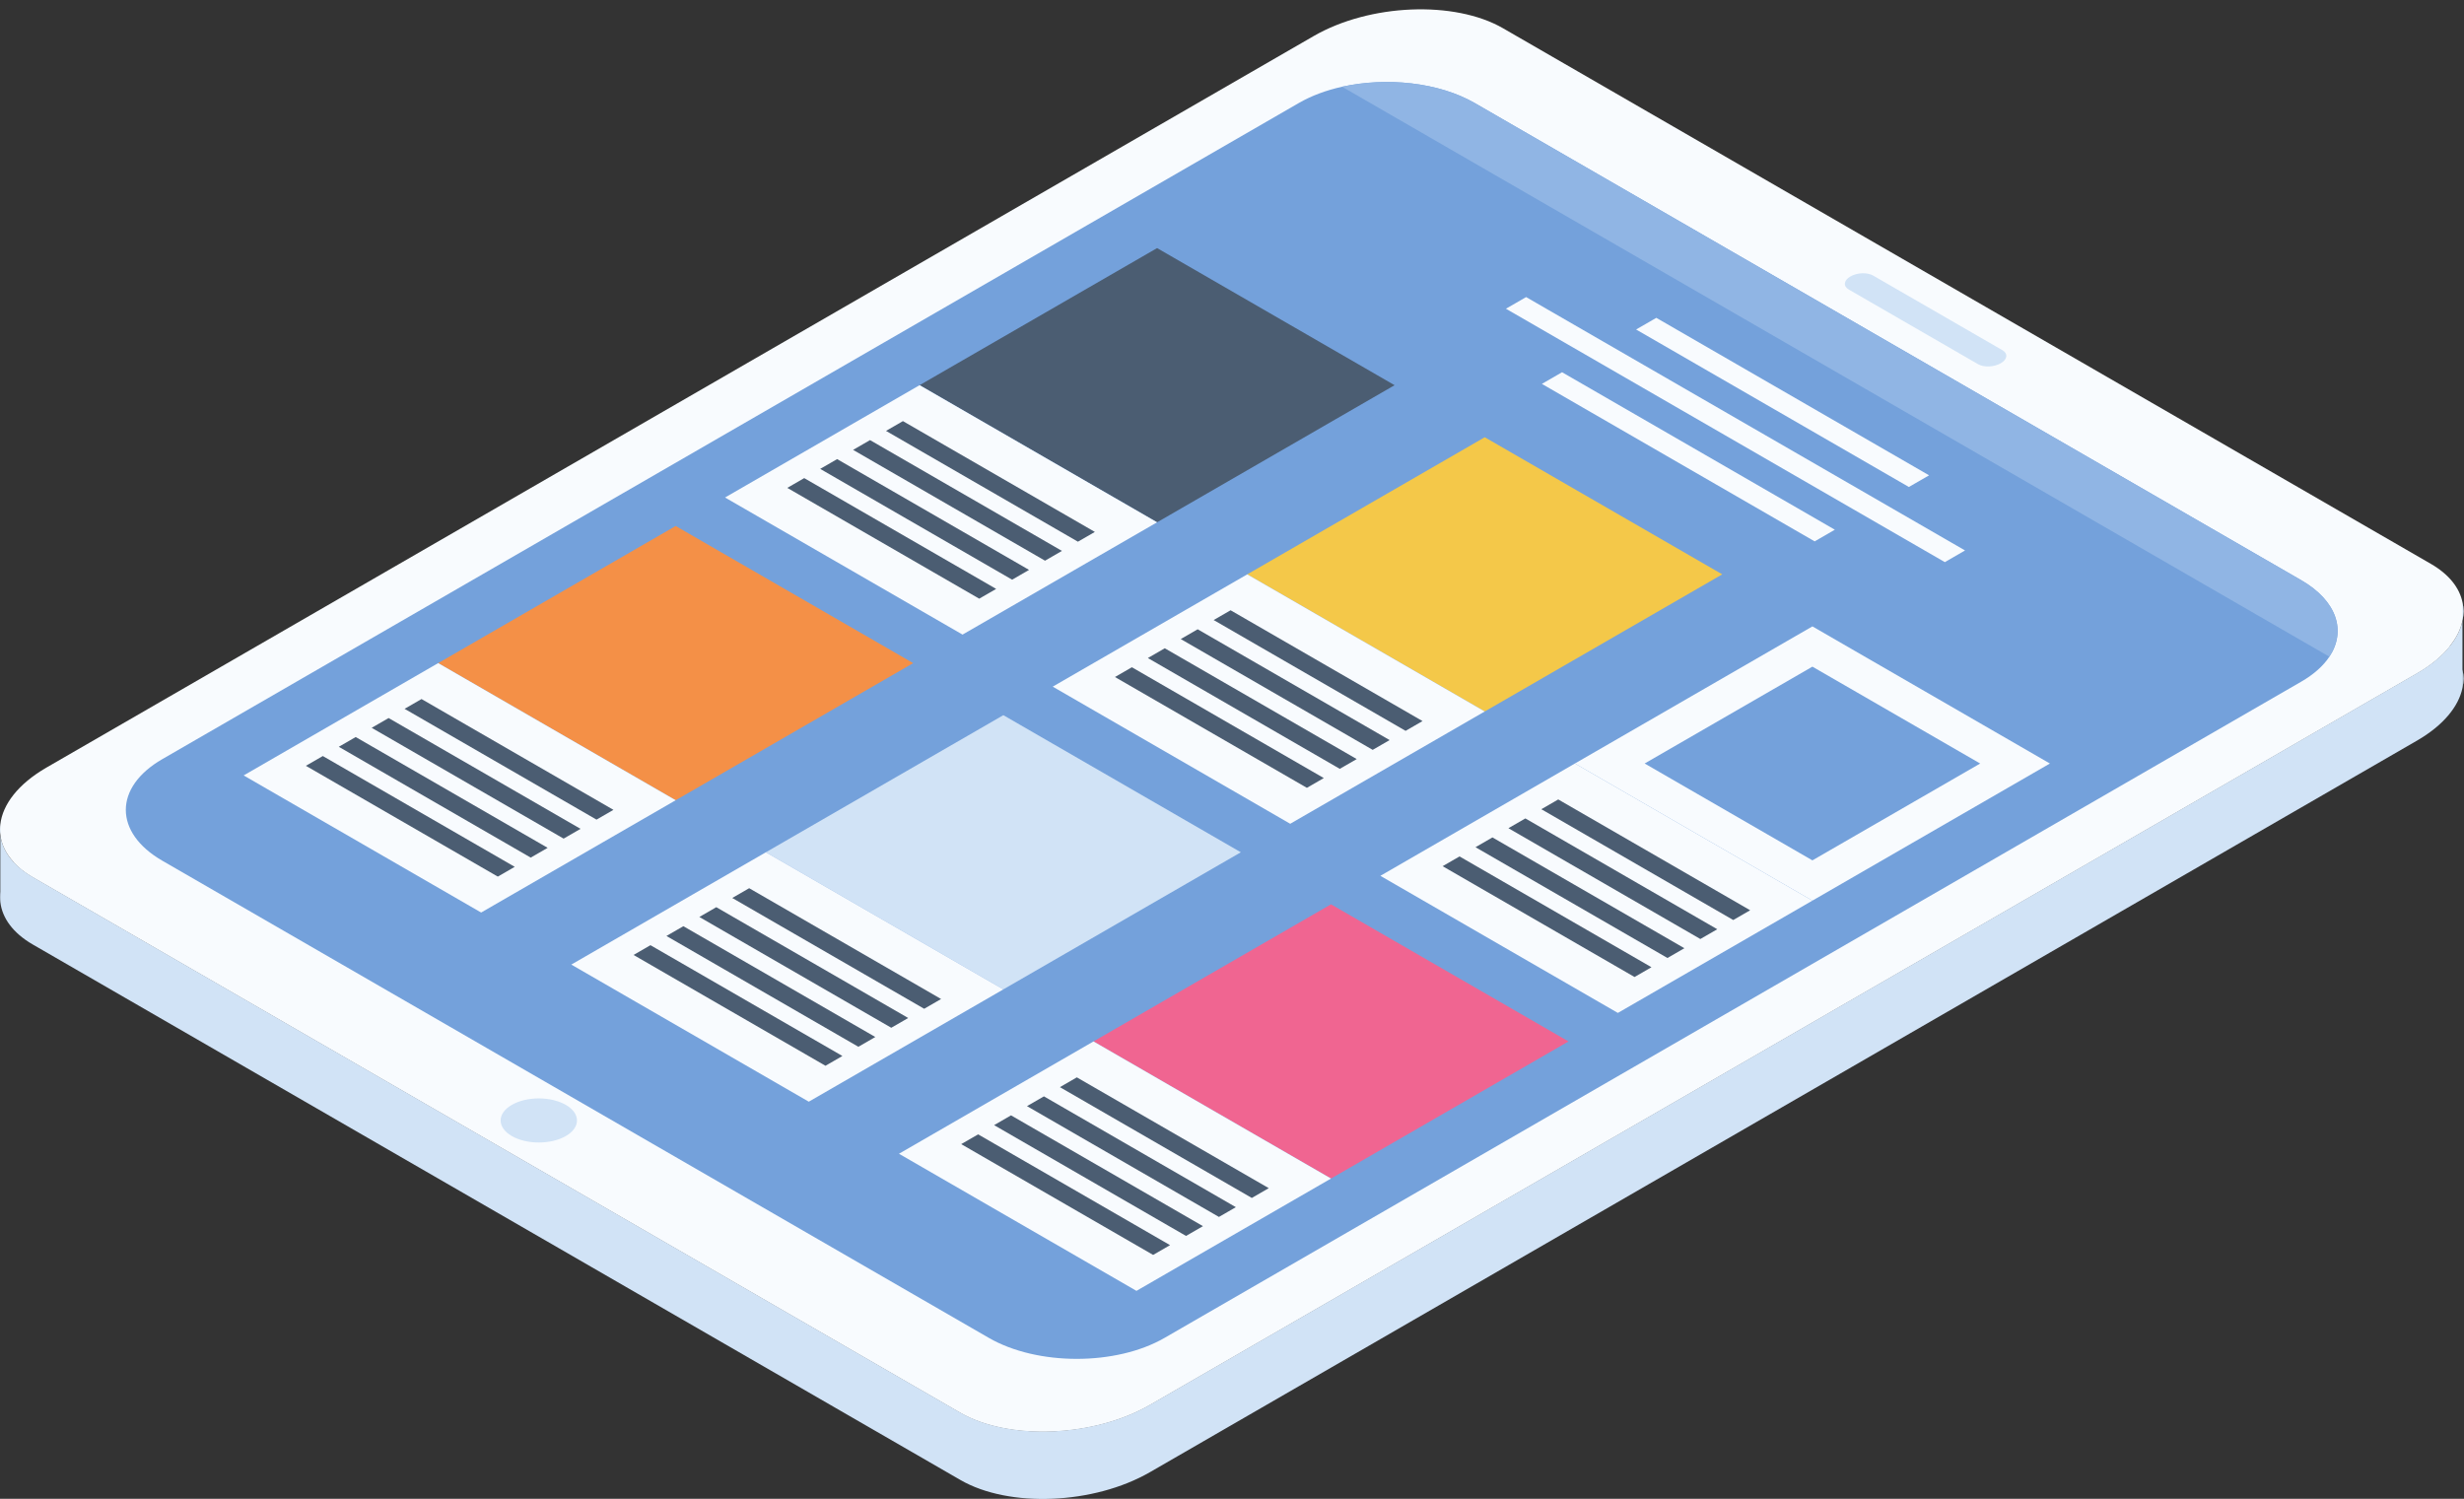 <?xml version="1.0" encoding="UTF-8"?><svg xmlns="http://www.w3.org/2000/svg" xmlns:xlink="http://www.w3.org/1999/xlink" height="273.8" preserveAspectRatio="xMidYMid meet" version="1.0" viewBox="-0.0 -1.7 450.1 273.8" width="450.1" zoomAndPan="magnify"><rect x="-0.0" y="-1.7" width="450.1" height="273.8" fill="#333333" stroke="none"/><defs><clipPath id="a"><path d="M 0 111 L 450 111 L 450 272.129 L 0 272.129 Z M 0 111"/></clipPath></defs><g><g id="change1_1"><path d="M 0.062 161.203 L 0.062 163.074 C -0.027 162.465 -0.012 161.844 0.062 161.203" fill="#d1e3f6"/></g><g id="change1_2"><path d="M 447.504 116.336 C 446.105 118.102 444.113 119.781 441.527 121.27 L 210.051 254.926 C 199.809 260.84 184.324 261.477 175.449 256.367 L 5.977 158.512 C 4.562 157.695 3.406 156.773 2.5 155.793 C 3.895 154.023 5.887 152.344 8.457 150.859 L 239.953 17.203 C 250.191 11.289 265.68 10.648 274.551 15.777 L 444.023 113.613 C 445.438 114.434 446.609 115.352 447.504 116.336" fill="#d1e3f6"/></g><g id="change1_3"><path d="M 449.82 123.973 L 449.82 120.613 C 450.059 121.715 450.059 122.844 449.82 123.973" fill="#d1e3f6"/></g><g clip-path="url(#a)" id="change1_11"><path d="M 449.82 111.668 L 449.82 123.973 C 449.121 127.363 446.328 130.809 441.527 133.59 L 210.051 267.246 C 199.809 273.145 184.324 273.801 175.449 268.672 L 5.977 170.836 C 2.352 168.738 0.387 165.988 0.062 163.074 L 0.062 150.754 C 0.254 152.539 1.07 154.246 2.5 155.793 C 3.406 156.773 4.562 157.695 5.977 158.512 L 175.449 256.367 C 184.324 261.477 199.809 260.84 210.051 254.926 L 441.527 121.27 C 444.113 119.781 446.105 118.102 447.504 116.336 C 448.734 114.816 449.512 113.227 449.82 111.668" fill="#d1e3f6"/></g><g id="change2_1"><path d="M 449.82 111.668 C 449.512 113.227 448.734 114.816 447.504 116.336 C 446.105 118.102 444.113 119.781 441.527 121.27 L 210.051 254.926 C 199.809 260.84 184.324 261.477 175.449 256.367 L 5.977 158.512 C 4.562 157.695 3.406 156.773 2.5 155.793 C 1.07 154.246 0.254 152.539 0.062 150.754 C -0.027 150.145 -0.012 149.52 0.062 148.898 C 0.477 145.258 3.316 141.523 8.457 138.539 L 239.953 4.898 C 250.191 -1.02 265.68 -1.656 274.551 3.457 L 444.023 101.293 C 447.355 103.211 449.273 105.68 449.82 108.309 C 450.059 109.406 450.059 110.535 449.82 111.668" fill="#f8fbfe"/></g><g id="change3_1"><path d="M 420.375 122.824 L 212.73 242.707 C 203.863 247.828 189.488 247.82 180.617 242.699 L 29.641 155.531 C 20.773 150.41 20.762 142.113 29.629 136.992 L 237.27 17.109 C 239.59 15.773 242.277 14.785 245.16 14.145 C 253.297 12.348 262.832 13.336 269.383 17.117 L 420.359 104.285 C 426.91 108.066 428.625 113.574 425.512 118.27 C 424.402 119.934 422.691 121.488 420.375 122.824" fill="#74a1db"/></g><g id="change1_4"><path d="M 103.355 205.836 C 100.633 207.406 96.215 207.406 93.492 205.836 C 90.77 204.262 90.77 201.711 93.492 200.141 C 96.215 198.566 100.633 198.566 103.355 200.141 C 106.078 201.715 106.078 204.262 103.355 205.836" fill="#d1e3f6"/></g><g id="change1_5"><path d="M 361.34 64.832 L 337.715 51.191 C 336.656 50.578 336.789 49.512 338.016 48.805 C 339.238 48.094 341.094 48.02 342.152 48.633 L 365.777 62.27 C 366.84 62.883 366.703 63.953 365.48 64.66 C 364.254 65.367 362.402 65.445 361.34 64.832" fill="#d1e3f6"/></g><g id="change4_1"><path d="M 425.512 118.27 L 245.16 14.145 C 253.297 12.348 262.832 13.336 269.383 17.117 L 420.359 104.285 C 426.91 108.066 428.625 113.574 425.512 118.27" fill="#90b5e4"/></g><g id="change2_2"><path d="M 348.695 87.262 L 298.867 58.492 L 302.559 56.363 L 352.387 85.133 L 348.695 87.262" fill="#f8fbfe"/></g><g id="change2_3"><path d="M 355.266 100.992 L 275.09 54.699 L 278.777 52.57 L 358.953 98.859 L 355.266 100.992" fill="#f8fbfe"/></g><g id="change2_4"><path d="M 331.484 97.199 L 281.656 68.43 L 285.344 66.301 L 335.172 95.07 L 331.484 97.199" fill="#f8fbfe"/></g><g id="change5_1"><path d="M 211.367 93.715 L 167.984 68.664 L 211.367 43.621 L 254.75 68.668 L 211.367 93.715" fill="#4b5d72"/></g><g id="change2_5"><path d="M 175.828 114.23 L 132.445 89.184 L 167.984 68.664 L 211.367 93.715 L 175.828 114.23" fill="#f8fbfe"/></g><g id="change5_2"><path d="M 196.906 97.258 L 161.848 77.016 L 164.938 75.23 L 200 95.473 L 196.906 97.258" fill="#4b5d72"/></g><g id="change5_3"><path d="M 190.895 100.727 L 155.836 80.484 L 158.93 78.699 L 193.988 98.941 L 190.895 100.727" fill="#4b5d72"/></g><g id="change5_4"><path d="M 184.887 104.199 L 149.824 83.957 L 152.918 82.172 L 187.977 102.41 L 184.887 104.199" fill="#4b5d72"/></g><g id="change5_5"><path d="M 178.875 107.668 L 143.816 87.426 L 146.906 85.641 L 181.969 105.883 L 178.875 107.668" fill="#4b5d72"/></g><g id="change6_1"><path d="M 271.223 128.27 L 227.836 103.223 L 271.219 78.176 L 314.605 103.223 L 271.223 128.27" fill="#f4c849"/></g><g id="change2_6"><path d="M 235.684 148.789 L 192.301 123.738 L 227.836 103.223 L 271.223 128.27 L 235.684 148.789" fill="#f8fbfe"/></g><g id="change5_6"><path d="M 256.762 131.812 L 221.699 111.57 L 224.793 109.785 L 259.852 130.027 L 256.762 131.812" fill="#4b5d72"/></g><g id="change5_7"><path d="M 250.75 135.285 L 215.688 115.043 L 218.781 113.258 L 253.844 133.5 L 250.75 135.285" fill="#4b5d72"/></g><g id="change5_8"><path d="M 244.738 138.754 L 209.68 118.512 L 212.77 116.727 L 247.832 136.969 L 244.738 138.754" fill="#4b5d72"/></g><g id="change5_9"><path d="M 238.73 142.223 L 203.668 121.98 L 206.762 120.195 L 241.82 140.438 L 238.73 142.223" fill="#4b5d72"/></g><g id="change2_7"><path d="M 331.074 162.828 L 287.691 137.777 L 331.074 112.73 L 374.457 137.781 L 331.074 162.828" fill="#f8fbfe"/></g><g id="change3_2"><path d="M 331.074 155.473 L 300.43 137.777 L 331.074 120.086 L 361.719 137.781 L 331.074 155.473" fill="#74a1db"/></g><g id="change2_8"><path d="M 295.535 183.344 L 252.152 158.297 L 287.691 137.777 L 331.074 162.828 L 295.535 183.344" fill="#f8fbfe"/></g><g id="change5_10"><path d="M 316.613 166.371 L 281.555 146.129 L 284.645 144.344 L 319.703 164.586 L 316.613 166.371" fill="#4b5d72"/></g><g id="change5_11"><path d="M 310.602 169.84 L 275.543 149.598 L 278.637 147.812 L 313.695 168.055 L 310.602 169.84" fill="#4b5d72"/></g><g id="change5_12"><path d="M 304.594 173.309 L 269.531 153.07 L 272.625 151.281 L 307.688 171.523 L 304.594 173.309" fill="#4b5d72"/></g><g id="change5_13"><path d="M 298.582 176.781 L 263.523 156.539 L 266.613 154.754 L 301.676 174.996 L 298.582 176.781" fill="#4b5d72"/></g><g id="change7_1"><path d="M 123.43 144.488 L 80.043 119.438 L 123.426 94.391 L 166.809 119.441 L 123.43 144.488" fill="#f49047"/></g><g id="change2_9"><path d="M 87.891 165.004 L 44.508 139.957 L 80.043 119.438 L 123.43 144.488 L 87.891 165.004" fill="#f8fbfe"/></g><g id="change5_14"><path d="M 108.965 148.031 L 73.906 127.789 L 77 126.004 L 112.059 146.246 L 108.965 148.031" fill="#4b5d72"/></g><g id="change5_15"><path d="M 102.957 151.5 L 67.895 131.258 L 70.988 129.473 L 106.047 149.715 L 102.957 151.5" fill="#4b5d72"/></g><g id="change5_16"><path d="M 96.945 154.969 L 61.887 134.727 L 64.977 132.941 L 100.039 153.184 L 96.945 154.969" fill="#4b5d72"/></g><g id="change5_17"><path d="M 90.934 158.441 L 55.875 138.199 L 58.969 136.414 L 94.027 156.656 L 90.934 158.441" fill="#4b5d72"/></g><g id="change1_6"><path d="M 183.281 179.043 L 139.898 153.996 L 183.281 128.949 L 226.664 153.996 L 183.281 179.043" fill="#d1e3f6"/></g><g id="change2_10"><path d="M 147.742 199.559 L 104.359 174.512 L 139.898 153.996 L 183.281 179.043 L 147.742 199.559" fill="#f8fbfe"/></g><g id="change5_18"><path d="M 168.82 182.586 L 133.762 162.344 L 136.852 160.559 L 171.91 180.801 L 168.82 182.586" fill="#4b5d72"/></g><g id="change5_19"><path d="M 162.809 186.055 L 127.75 165.816 L 130.844 164.027 L 165.902 184.27 L 162.809 186.055" fill="#4b5d72"/></g><g id="change5_20"><path d="M 156.801 189.527 L 121.738 169.285 L 124.832 167.5 L 159.891 187.742 L 156.801 189.527" fill="#4b5d72"/></g><g id="change5_21"><path d="M 150.789 192.996 L 115.73 172.754 L 118.82 170.969 L 153.883 191.211 L 150.789 192.996" fill="#4b5d72"/></g><g id="change8_1"><path d="M 243.137 213.598 L 199.75 188.551 L 243.133 163.504 L 286.52 188.551 L 243.137 213.598" fill="#f06591"/></g><g id="change2_11"><path d="M 207.598 234.117 L 164.215 209.07 L 199.75 188.551 L 243.137 213.598 L 207.598 234.117" fill="#f8fbfe"/></g><g id="change5_22"><path d="M 228.672 217.145 L 193.613 196.902 L 196.707 195.113 L 231.766 215.355 L 228.672 217.145" fill="#4b5d72"/></g><g id="change5_23"><path d="M 222.664 220.613 L 187.602 200.371 L 190.695 198.586 L 225.754 218.828 L 222.664 220.613" fill="#4b5d72"/></g><g id="change5_24"><path d="M 216.652 224.082 L 181.594 203.844 L 184.684 202.055 L 219.746 222.297 L 216.652 224.082" fill="#4b5d72"/></g><g id="change5_25"><path d="M 210.641 227.551 L 175.582 207.312 L 178.676 205.527 L 213.734 225.766 L 210.641 227.551" fill="#4b5d72"/></g><g id="change1_7"><path d="M 0.062 148.898 L 0.062 150.754 C -0.027 150.145 -0.012 149.52 0.062 148.898" fill="#d1e3f6"/></g><g id="change1_8"><path d="M 0.062 161.203 L 0.062 163.074 C -0.027 162.465 -0.012 161.844 0.062 161.203" fill="#d1e3f6"/></g><g id="change1_9"><path d="M 449.82 120.613 C 450.059 121.715 450.059 122.844 449.82 123.973 L 449.82 120.613" fill="#d1e3f6"/></g><g id="change1_10"><path d="M 449.82 111.668 L 449.82 108.309 C 450.059 109.406 450.059 110.535 449.82 111.668" fill="#d1e3f6"/></g></g></svg>